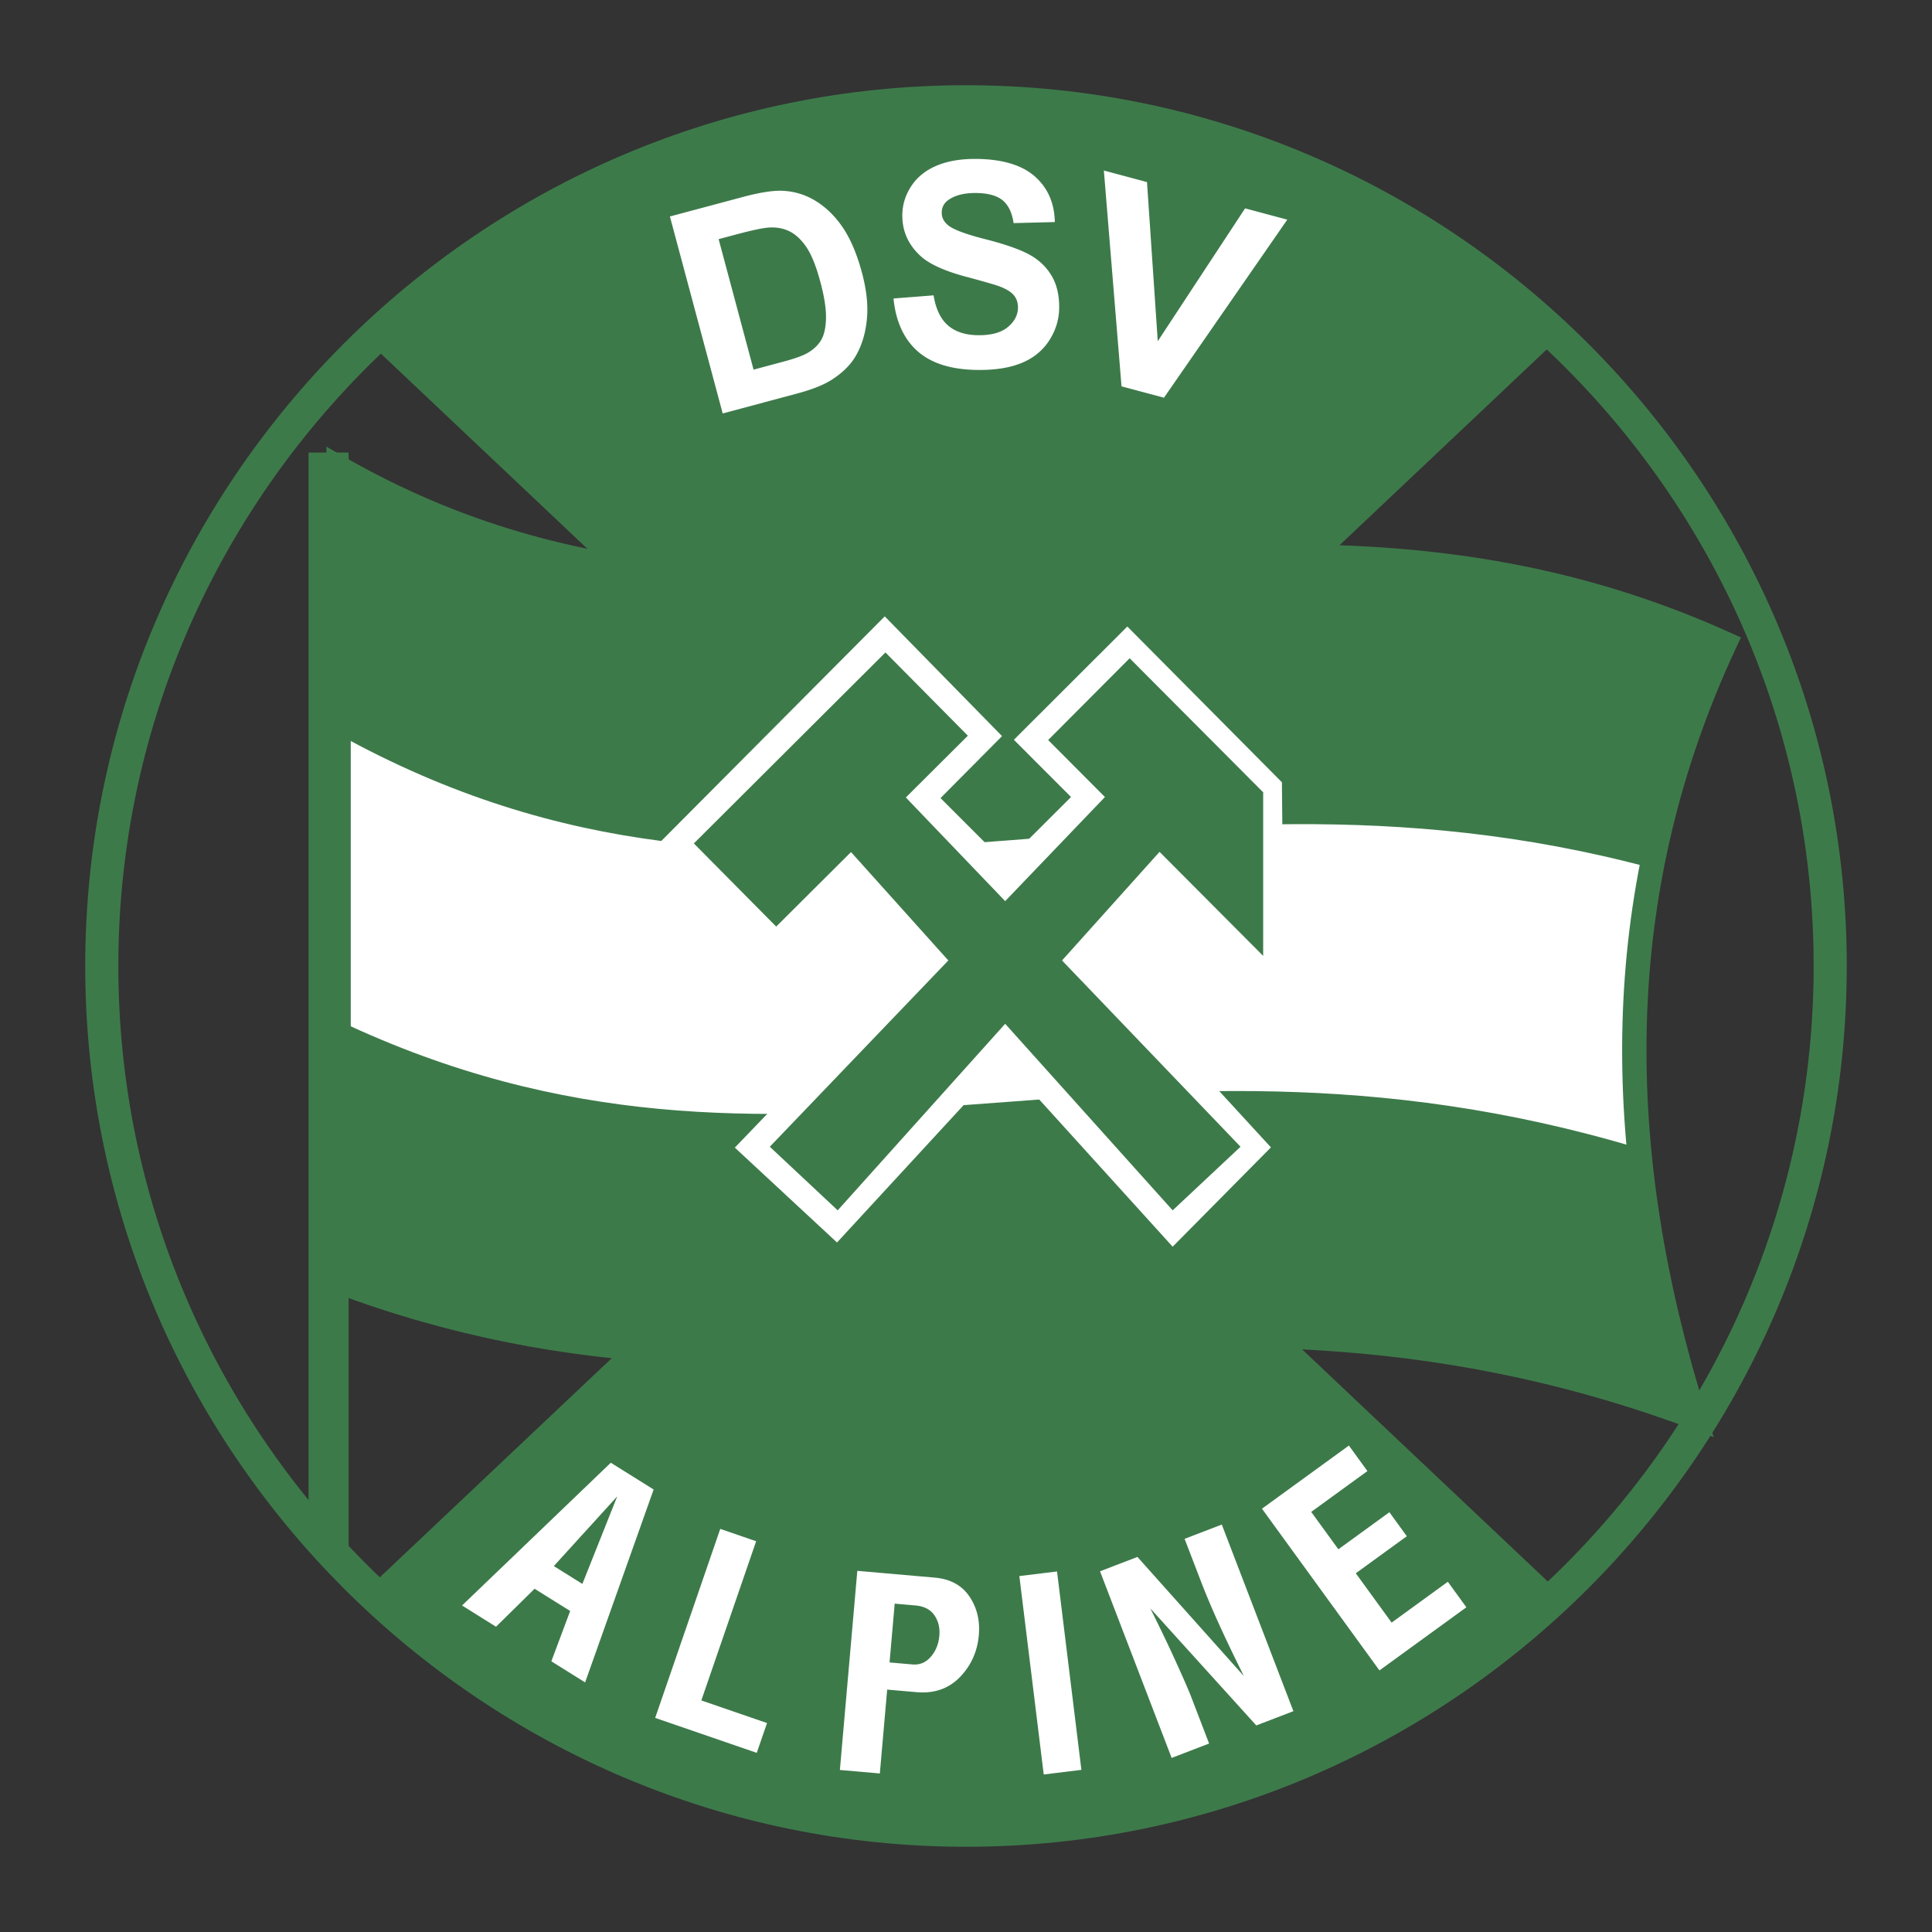 <svg xmlns="http://www.w3.org/2000/svg" width="2500" height="2500" viewBox="0 0 192.756 192.756"><rect x="0" y="0" width="192.756" height="192.756" fill="#333333" stroke="none"/><path fill-rule="evenodd" clip-rule="evenodd" fill="#fff" fill-opacity="0" d="M0 0h192.756v192.756H0V0z"/><path d="M96.378 8.504c24.202 0 46.17 9.868 62.088 25.787 15.916 15.917 25.785 37.886 25.785 62.086v.002c0 24.201-9.869 46.17-25.787 62.088-15.918 15.916-37.885 25.785-62.085 25.785h-.002c-24.2 0-46.169-9.869-62.087-25.787C18.373 142.547 8.504 120.58 8.504 96.38v-.002c0-24.201 9.869-46.169 25.787-62.087S72.177 8.504 96.378 8.504zm.001 3.302h-.001c-23.289 0-44.432 9.498-59.752 24.819-15.321 15.32-24.819 36.463-24.819 59.752v.002c0 23.288 9.498 44.431 24.819 59.751s36.463 24.818 59.752 24.818h.002c23.288 0 44.431-9.498 59.751-24.818s24.818-36.463 24.818-59.752v-.002c0-23.289-9.498-44.431-24.818-59.751s-36.463-24.819-59.752-24.819z" fill="#3d7a4a"/><path d="M36.775 34.125l25.462 24.059v76.184l-25.462 24.059c30.455 31.91 85.872 31.908 118.325 0l-25.463-24.059V58.184L155.1 34.125c-29.291-30.907-85.208-31.909-118.325 0zM30.784 45.152V152.41l3.994 4.01V45.152h-3.994z" fill-rule="evenodd" clip-rule="evenodd" fill="#3d7a4a"/><path d="M33.592 69.98c43.653 24.512 82.203.669 131.628 14.708-2.592 11.29-3.258 22.134-1.332 31.865-46.984-11.217-97.297 6.76-130.296-12.256V69.98z" fill-rule="evenodd" clip-rule="evenodd" fill="#fff"/><path d="M33.74 46.134c36.748 26.806 90.979-3.744 138.264 17.861l-7.289 22.596C113.768 72.89 78.685 98.141 33.74 73.249V46.134zM33.814 101.846c45.208 21.393 76.875-3.119 129.631 12.701l5.992 27.188c-46.539-19.09-93.302 3.49-135.624-13.816v-26.073h.001z" fill-rule="evenodd" clip-rule="evenodd" fill="#3d7a4a"/><path fill-rule="evenodd" clip-rule="evenodd" fill="#fff" d="M65.669 84.213l22.602-22.716 11.704 11.946-6.14 6.182 6.45 6.45 6.572-6.558-5.703-5.71 11.319-11.299 15.422 15.539.226 22.474-12.111-11.479-6.364 6.76 17.155 18.671-9.805 9.91-16.797-18.529-16.69 18.109-10.195-9.465 17.94-18.676-6.096-6.8-7.493 7.438-11.996-12.247z"/><path fill-rule="evenodd" clip-rule="evenodd" fill="#3d7a4a" d="M69.226 84.15l19.115-19.055 8.223 8.305-19.123 19.045-8.215-8.295z"/><path d="M84.029 84.034l32.967 36.722 6.773-6.346-34.321-35.815s-5.419 5.665-5.419 5.439z" fill-rule="evenodd" clip-rule="evenodd" fill="#3d7a4a"/><path d="M116.545 84.034l-32.968 36.722-6.774-6.346 34.322-35.815s5.42 5.665 5.42 5.439z" fill-rule="evenodd" clip-rule="evenodd" fill="#3d7a4a"/><path d="M104.576 73.834l8.129-8.16 13.322 13.374v16.32l-21.451-21.534z" fill-rule="evenodd" clip-rule="evenodd" fill="#3d7a4a"/><path d="M34.382 45.603c23.488 13.45 46.195 11.715 69.411 9.941 22.033-1.684 44.518-3.402 68.779 7.55l1.119.506-.518 1.111c-5.771 12.391-8.555 24.917-8.873 37.606-.318 12.721 1.834 25.613 5.936 38.707l.736 2.355-2.316-.861c-26.572-9.877-48.605-8.508-70.137-7.17-20.908 1.301-41.35 2.57-65.162-6.363l-.792-.297V44.562l1.817 1.041zm69.591 12.368c-22.99 1.757-45.489 3.474-68.979-9.254v78.294c22.97 8.42 42.952 7.178 63.383 5.908 21.15-1.314 42.779-2.658 68.838 6.504-3.719-12.551-5.648-24.93-5.342-37.164.316-12.634 3.016-25.109 8.586-37.452-23.258-10.139-45.088-8.471-66.486-6.836z" fill="#3d7a4a"/><path d="M58.378 167.852l-3.37-2.104 1.878-5.021-3.55-2.217-3.846 3.789-3.39-2.119 14.84-14.242 4.274 2.67-6.836 19.244zm-.274-9.825l3.477-8.734-6.326 6.955 2.849 1.779zm17.397 16.856l-10.134-3.488 6.493-18.857 3.581 1.232-5.469 15.883 6.555 2.256-1.026 2.974zM93.263 157.4c1.54.135 2.689.758 3.447 1.867.757 1.109 1.076 2.402.947 3.873-.143 1.643-.777 3.045-1.892 4.191-1.116 1.15-2.565 1.65-4.332 1.496l-2.919-.256-.732 8.369-3.986-.35 1.738-19.867 7.729.677zm-2.229 8.662c.725.064 1.335-.191 1.83-.762.495-.568.783-1.273.855-2.104.068-.777-.095-1.459-.489-2.035-.395-.578-1.03-.908-1.896-.984l-2.07-.182-.513 5.867 2.283.2zm16.857 10.518l-3.758.461-2.432-19.795 3.76-.461 2.43 19.795zm21.152-5.855l-3.703 1.422-10.572-11.68c.986 1.98 1.854 3.785 2.586 5.404.738 1.621 1.23 2.75 1.473 3.379l1.805 4.703-3.736 1.436-7.146-18.621 3.732-1.432 10.619 11.887c-.918-1.852-1.738-3.553-2.443-5.1s-1.34-3.043-1.893-4.486l-1.578-4.107 3.711-1.424 7.145 18.619zm17.258-10.366l-8.672 6.299-11.723-16.135 8.672-6.299 1.85 2.545-5.609 4.074 2.711 3.73 5.09-3.699 1.738 2.395-5.09 3.697 3.576 4.922 5.607-4.074 1.85 2.545zM66.837 21.598l7.252-1.939c1.633-.438 2.919-.647 3.842-.628a6.836 6.836 0 0 1 3.445 1.015c1.052.647 1.965 1.542 2.73 2.683.764 1.14 1.396 2.63 1.89 4.47.434 1.62.604 3.068.518 4.346-.11 1.558-.502 2.906-1.174 4.034-.509.855-1.299 1.629-2.368 2.316-.804.511-1.941.964-3.402 1.356l-7.466 2-5.267-19.653zm4.861 2.261l3.485 13.02 2.964-.794c1.105-.296 1.891-.576 2.351-.829.599-.333 1.06-.75 1.379-1.245.321-.499.501-1.228.532-2.177.032-.952-.154-2.191-.562-3.71-.407-1.516-.854-2.646-1.34-3.388s-1.034-1.278-1.638-1.603c-.604-.327-1.3-.473-2.084-.436-.585.028-1.691.254-3.307.688l-1.78.474zm17.446 5.921l4.001-.313c.217 1.345.691 2.339 1.411 2.979.724.64 1.715.975 2.964.997 1.32.023 2.322-.24 3-.786.682-.55 1.029-1.201 1.043-1.951.008-.479-.125-.892-.4-1.233-.273-.341-.768-.645-1.463-.908-.479-.171-1.57-.489-3.276-.943-2.191-.585-3.726-1.284-4.598-2.093-1.229-1.141-1.829-2.517-1.8-4.127.018-1.033.33-1.999.929-2.89.603-.891 1.464-1.566 2.576-2.016 1.112-.453 2.453-.666 4.019-.638 2.551.044 4.465.639 5.732 1.776 1.271 1.141 1.924 2.652 1.957 4.521l-4.111.105c-.156-1.044-.523-1.804-1.09-2.271-.568-.468-1.436-.712-2.592-.732-1.193-.021-2.135.21-2.815.686-.441.306-.666.727-.675 1.251-.008.479.191.897.591 1.243.509.445 1.761.921 3.75 1.424 1.99.508 3.461 1.024 4.408 1.543.947.519 1.689 1.227 2.213 2.107.523.881.777 1.971.756 3.255-.02 1.164-.365 2.25-1.027 3.254-.668 1.008-1.602 1.749-2.791 2.223s-2.676.695-4.439.665c-2.57-.045-4.535-.674-5.891-1.887s-2.153-2.959-2.379-5.237v-.004h-.003zm22.751 8.765l-1.762-21.532 4.303 1.153 1.074 15.877 8.713-13.255 4.209 1.127-12.303 17.765-4.234-1.135z" fill-rule="evenodd" clip-rule="evenodd" fill="#fff"/></svg>
